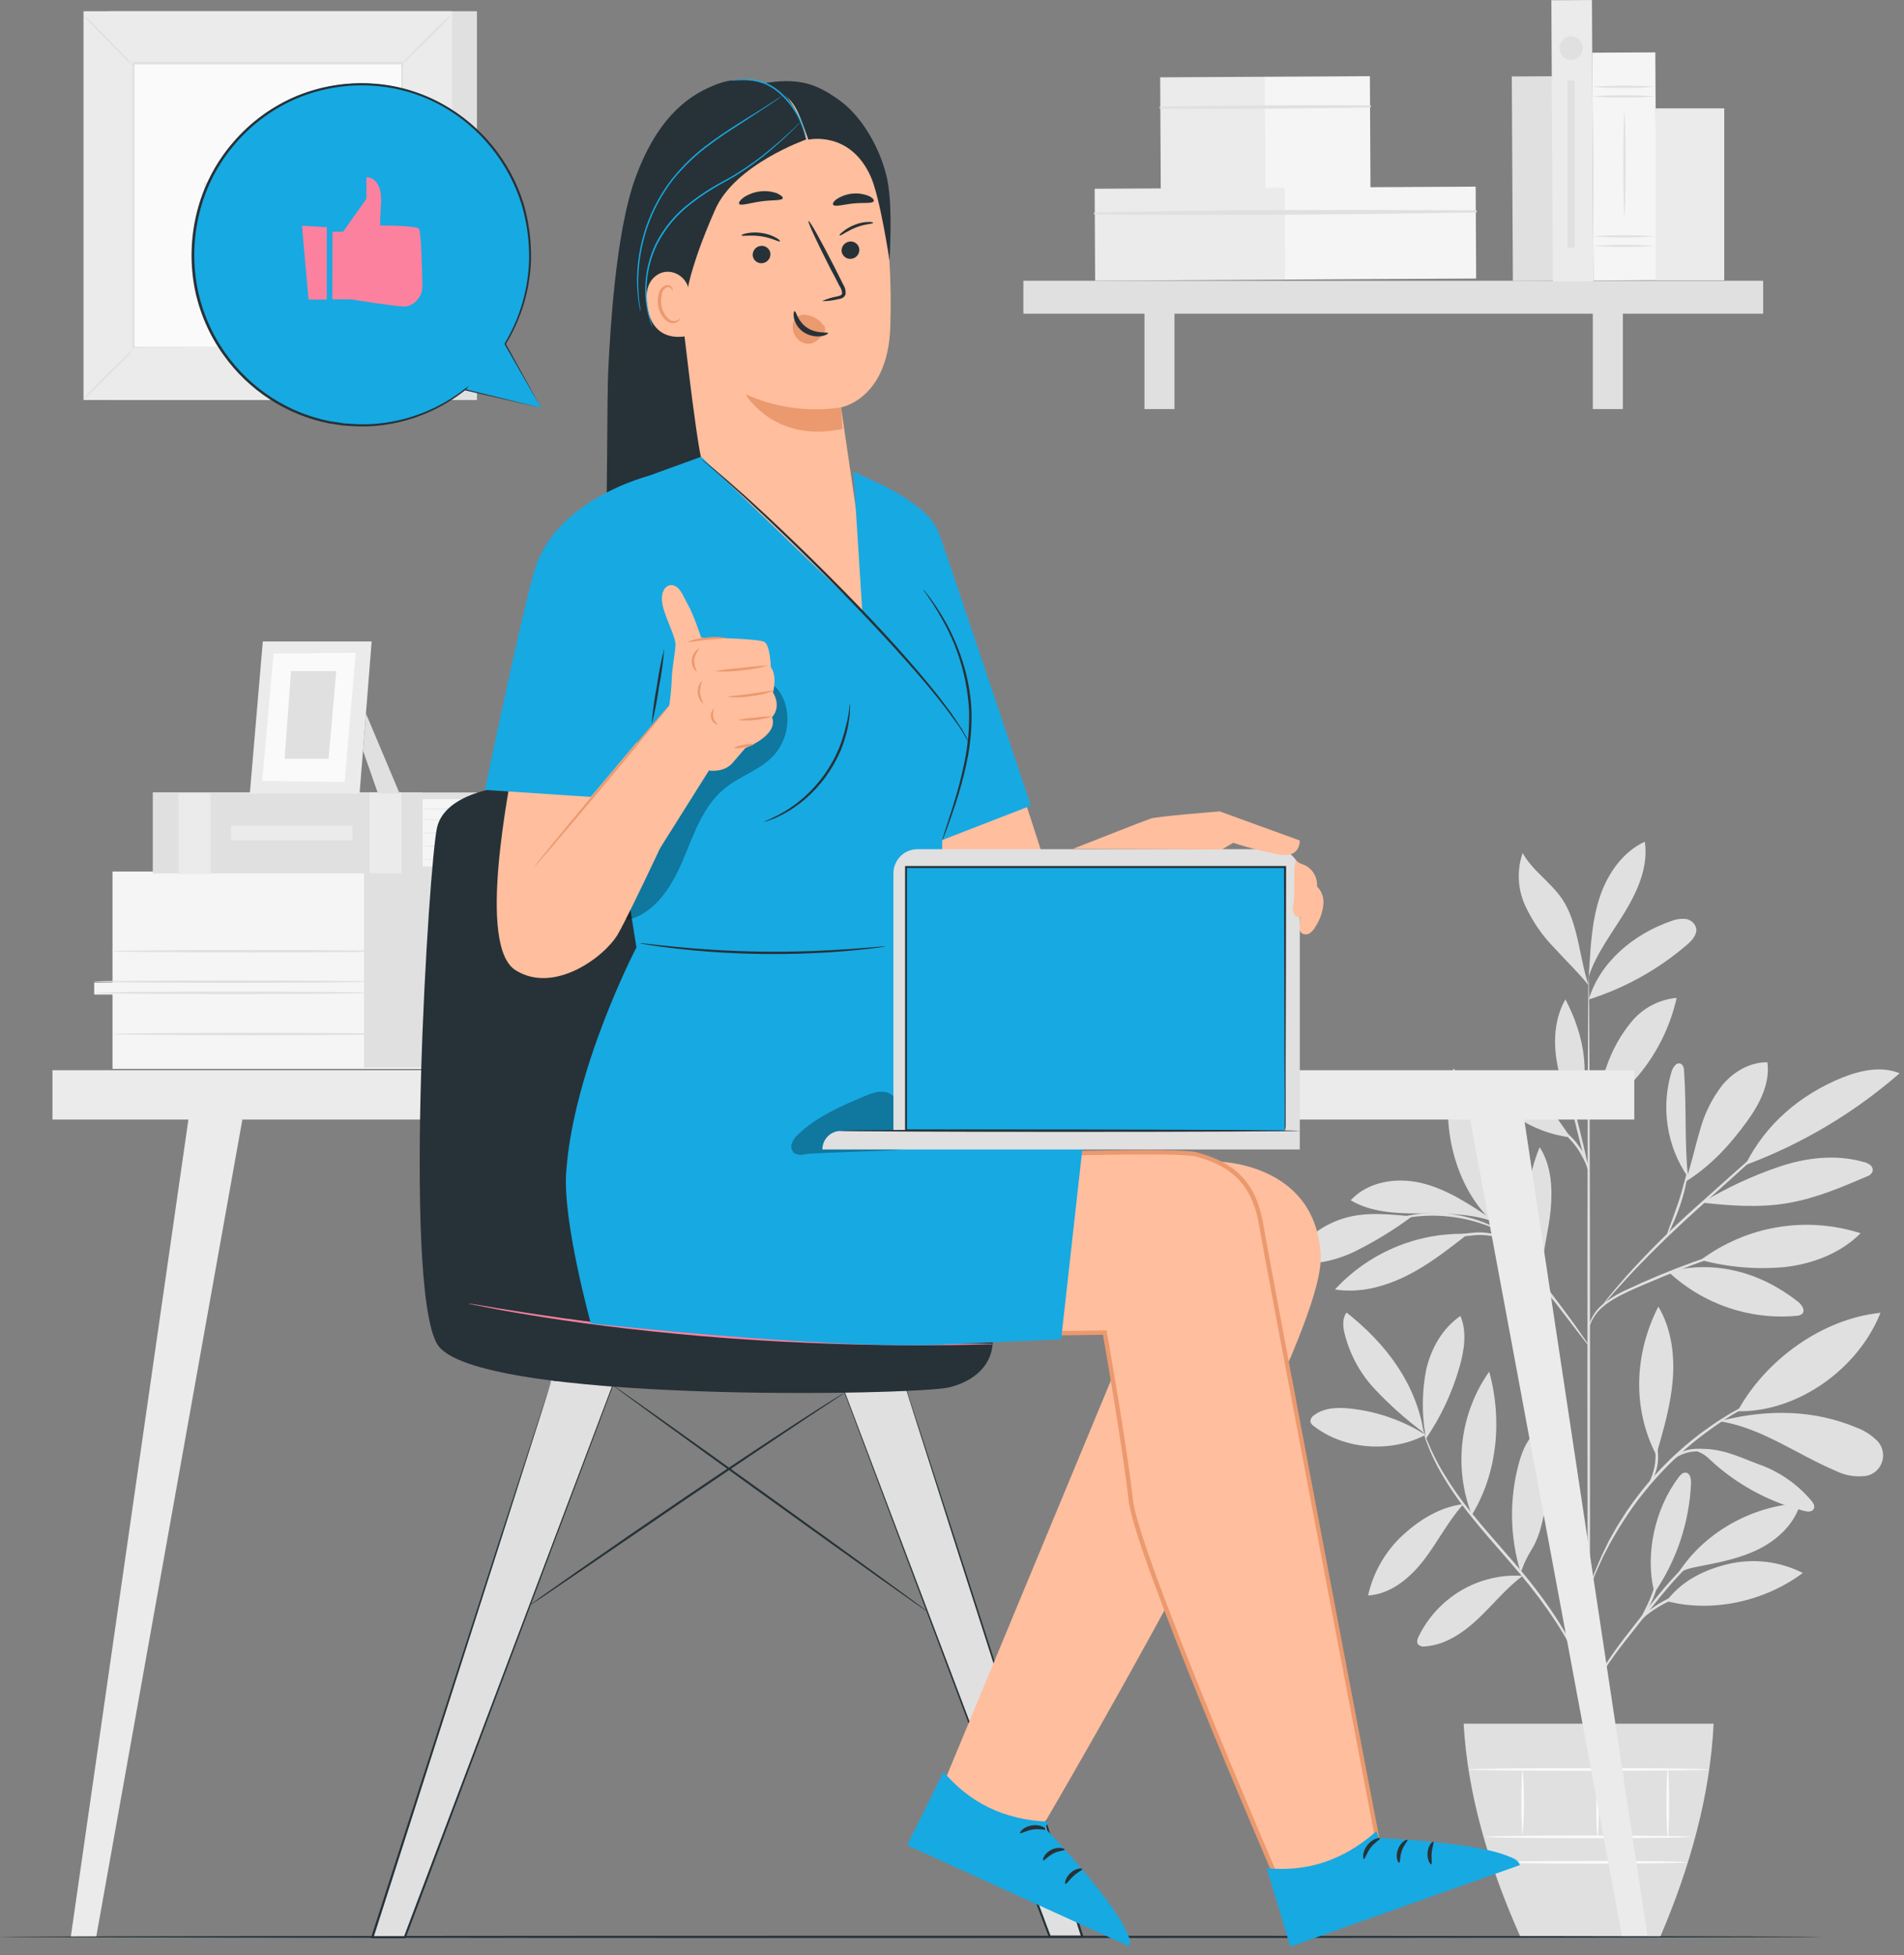 <svg width="188" height="193" viewBox="0 0 188 193" fill="none" xmlns="http://www.w3.org/2000/svg">
<rect x="0" y="0" width="188" height="193" fill="#808080" stroke="none"/>
<path d="M47.093 1.109H10.707V39.483H47.093V1.109Z" fill="#E0E0E0"/>
<path d="M44.632 1.109H8.246V39.483H44.632V1.109Z" fill="#EBEBEB"/>
<path d="M39.744 6.273H13.141V34.328H39.744V6.273Z" fill="#FAFAFA"/>
<path d="M13.14 34.508C12.944 34.791 12.722 35.053 12.476 35.292C12.047 35.726 11.447 36.355 10.762 37.027C10.076 37.699 9.476 38.293 9.048 38.713C8.816 38.956 8.562 39.177 8.289 39.372C8.477 39.089 8.694 38.825 8.936 38.587C9.365 38.154 9.965 37.521 10.65 36.853C11.336 36.186 11.936 35.587 12.386 35.163C12.613 34.917 12.866 34.697 13.14 34.508Z" fill="#E0E0E0"/>
<path d="M39.742 34.43C40.014 34.629 40.267 34.854 40.496 35.102C40.925 35.535 41.546 36.142 42.211 36.836C42.875 37.529 43.458 38.136 43.877 38.57C44.119 38.803 44.337 39.06 44.529 39.337C44.255 39.143 44.002 38.919 43.775 38.67C43.346 38.236 42.725 37.629 42.06 36.936C41.396 36.242 40.813 35.635 40.394 35.201C40.15 34.968 39.932 34.709 39.742 34.43Z" fill="#E0E0E0"/>
<path d="M39.668 6.343C39.863 6.066 40.086 5.811 40.332 5.58C40.761 5.146 41.356 4.517 42.025 3.845C42.693 3.173 43.31 2.58 43.76 2.159C43.993 1.915 44.248 1.694 44.523 1.5C44.327 1.774 44.105 2.029 43.859 2.259C43.43 2.692 42.835 3.325 42.145 3.993C41.455 4.661 40.859 5.259 40.405 5.684C40.182 5.928 39.935 6.149 39.668 6.343Z" fill="#E0E0E0"/>
<path d="M13.064 6.416C12.792 6.216 12.539 5.991 12.31 5.744C11.881 5.31 11.256 4.703 10.596 4.009C9.936 3.316 9.344 2.709 8.924 2.275C8.683 2.043 8.466 1.786 8.277 1.508C8.548 1.705 8.8 1.929 9.027 2.175C9.456 2.609 10.081 3.216 10.741 3.91C11.401 4.603 11.993 5.21 12.413 5.644C12.656 5.877 12.874 6.136 13.064 6.416Z" fill="#E0E0E0"/>
<path d="M39.669 34.326C39.669 34.326 39.669 34.279 39.669 34.192C39.669 34.105 39.669 33.966 39.669 33.802C39.669 33.45 39.669 32.935 39.669 32.289C39.669 30.962 39.669 29.028 39.669 26.57C39.669 21.658 39.643 14.656 39.621 6.271L39.712 6.358H13.181L13.28 6.258C13.28 16.555 13.28 26.202 13.28 34.313L13.194 34.227L32.409 34.27L37.8 34.296H39.227H37.822H32.444L13.16 34.339H13.074V34.253C13.074 26.128 13.074 16.477 13.074 6.198V6.094H13.177H39.707H39.793V6.185C39.793 14.591 39.759 21.615 39.75 26.561C39.75 29.011 39.75 30.936 39.724 32.258C39.724 32.909 39.724 33.411 39.724 33.754C39.724 33.919 39.724 34.044 39.724 34.136C39.724 34.227 39.669 34.326 39.669 34.326Z" fill="#E0E0E0"/>
<path d="M20.155 17.992C20.155 17.992 19.585 24.929 27.011 24.929C27.02 21.231 23.998 18.304 20.155 17.992Z" fill="#EBEBEB"/>
<path d="M33.763 17.995C33.763 17.995 26.906 17.418 26.906 24.931C30.562 24.944 33.454 21.884 33.763 17.995Z" fill="#EBEBEB"/>
<path d="M26.693 14.188C26.693 14.188 21.084 19.282 27.002 24.931C29.753 21.983 29.504 17.357 26.693 14.188Z" fill="#E0E0E0"/>
<path d="M140.772 141.626C138.508 140.194 135.95 139.304 133.295 139.025C132.073 138.899 130.723 138.934 129.755 139.684C129.643 139.751 129.55 139.846 129.486 139.961C129.422 140.076 129.389 140.206 129.391 140.338C129.452 140.52 129.575 140.674 129.738 140.772C132.78 143.117 137.383 143.416 140.772 141.617" fill="#E0E0E0"/>
<path d="M140.58 141.412C138.849 140.127 137.232 138.689 135.751 137.116C134.263 135.531 133.218 133.576 132.721 131.449C132.593 130.803 132.554 130.066 132.961 129.555C136.818 132.59 139.818 136.53 140.58 141.412Z" fill="#E0E0E0"/>
<path d="M140.736 141.601C140.379 139.474 140.408 137.3 140.822 135.184C141.306 133.09 142.433 131.087 144.203 129.891C144.867 131.464 144.58 133.277 144.113 134.92C143.387 137.467 142.255 139.877 140.762 142.056" fill="#E0E0E0"/>
<path d="M144.51 148.453C142.221 148.735 140.224 149.958 138.51 151.523C136.793 153.108 135.597 155.186 135.082 157.48C137.332 157.341 139.239 155.745 140.619 153.942C141.998 152.138 142.963 150.17 144.475 148.488" fill="#E0E0E0"/>
<path d="M145.328 149.534C144.426 147.217 144.111 144.709 144.411 142.238C144.71 139.767 145.614 137.411 147.042 135.383C148.349 140.078 147.869 145.385 145.328 149.534Z" fill="#E0E0E0"/>
<path d="M150.314 155.537C148.22 155.404 146.134 155.899 144.316 156.958C142.498 158.018 141.028 159.595 140.09 161.494C139.961 161.749 139.85 162.074 140.021 162.304C140.109 162.391 140.217 162.454 140.335 162.489C140.453 162.524 140.578 162.529 140.698 162.504C142.712 162.374 144.499 161.147 145.973 159.751C147.448 158.355 148.733 156.738 150.362 155.532" fill="#E0E0E0"/>
<path d="M150.153 155.217C149.08 151.719 149.014 147.985 149.964 144.452C150.337 143.064 150.967 141.608 152.235 140.957C152.286 140.923 152.343 140.9 152.402 140.889C152.462 140.879 152.524 140.881 152.582 140.897C152.684 140.951 152.763 141.042 152.801 141.152C153.226 142.122 153.409 143.181 153.337 144.239C153.261 145.293 153.1 146.338 152.857 147.365C152.458 149.277 152.248 151.332 151.211 152.979C150.965 153.375 150.745 153.786 150.551 154.211C150.354 154.644 150.354 154.779 150.174 155.113" fill="#E0E0E0"/>
<path d="M163.358 157.204C162.381 153.436 163.418 148.875 165.762 145.788C165.938 145.563 166.165 145.32 166.448 145.355C166.877 145.394 166.992 145.979 166.971 146.417C166.795 150.288 165.543 154.03 163.358 157.212" fill="#E0E0E0"/>
<path d="M164.543 158.027C169.064 159.219 174.249 158.062 178.007 155.257C175.755 154.114 173.181 153.796 170.722 154.355C168.288 154.918 166.064 156.02 164.547 158.027" fill="#E0E0E0"/>
<path d="M165.547 155.52C168.079 151.345 172.93 148.622 177.768 148.375C177.211 150.365 175.592 151.908 173.77 152.845C171.949 153.781 169.914 154.185 167.904 154.579C167.124 154.731 166.053 154.9 165.547 155.52Z" fill="#E0E0E0"/>
<path d="M163.607 143.363C164.293 140.988 164.983 138.594 165.171 136.123C165.36 133.652 165.008 131.081 163.744 128.961C161.379 133.591 161.143 138.998 163.534 143.61" fill="#E0E0E0"/>
<path d="M171.566 139.294C174.33 134.208 179.97 130.15 185.678 129.578C183.475 135.128 177.472 139.411 171.566 139.294Z" fill="#E0E0E0"/>
<path d="M169.828 140.289C173.951 140.922 177.464 143.589 181.317 145.201C182.124 145.597 183.02 145.771 183.914 145.704C184.331 145.702 184.737 145.57 185.078 145.326C185.418 145.082 185.676 144.738 185.816 144.341C185.957 143.944 185.973 143.512 185.862 143.106C185.752 142.699 185.521 142.336 185.199 142.067C184.653 141.558 184.012 141.164 183.314 140.909C179.114 139.14 174.615 139.097 170.192 140.168" fill="#E0E0E0"/>
<path d="M167.441 143.212C168.376 143.481 168.693 143.971 169.434 144.608C171.955 146.776 174.936 148.325 178.146 149.134C178.48 149.217 178.913 149.252 179.08 148.948C179.247 148.645 179.042 148.358 178.853 148.124C177.454 146.463 175.637 145.214 173.595 144.509C171.581 143.754 169.841 142.839 167.441 143.034" fill="#E0E0E0"/>
<path d="M164.742 125.539C166.434 127.114 168.434 128.313 170.612 129.06C172.79 129.807 175.098 130.084 177.388 129.874C177.598 129.878 177.803 129.804 177.962 129.666C178.279 129.315 177.898 128.773 177.534 128.482C173.814 125.552 169.315 124.333 164.746 125.521" fill="#E0E0E0"/>
<path d="M167.938 124.362C170.176 122.695 172.772 121.587 175.514 121.129C178.256 120.671 181.067 120.875 183.716 121.726C181.728 123.707 178.972 124.761 176.195 125.064C173.423 125.321 170.628 125.083 167.938 124.362Z" fill="#E0E0E0"/>
<path d="M166.672 116.241C166.308 112.486 166.543 109.525 166.286 105.753C166.286 105.45 166.205 105.09 165.926 104.982C165.536 104.83 165.215 105.311 165.069 105.71C164.529 107.459 164.39 109.309 164.664 111.12C164.938 112.93 165.618 114.654 166.65 116.159" fill="#E0E0E0"/>
<path d="M166.406 116.649C168.922 115.076 170.807 113.025 172.551 110.61C173.764 108.928 174.788 106.916 174.514 104.852C172.8 104.818 171.189 105.767 170.079 107.081C169.021 108.441 168.252 110.007 167.82 111.681C167.328 113.333 166.985 115.028 166.406 116.649Z" fill="#E0E0E0"/>
<path d="M172.444 114.956C177.976 112.883 183.097 109.828 187.567 105.934C185.763 105.197 183.71 105.639 181.889 106.367C177.762 108.054 174.39 110.898 172.367 114.904" fill="#E0E0E0"/>
<path d="M168.105 118.709C170.899 119.017 173.736 119.221 176.505 118.752C179.273 118.284 181.801 117.2 184.342 116.116C184.569 116.046 184.761 115.891 184.878 115.683C184.917 115.564 184.92 115.435 184.886 115.314C184.851 115.194 184.781 115.086 184.685 115.007C184.49 114.849 184.261 114.741 184.017 114.69C181.253 113.905 178.266 114.257 175.545 115.202C172.952 116.092 170.459 117.254 168.105 118.67" fill="#E0E0E0"/>
<path d="M152.159 125.665C150.257 121.763 150.381 117.237 152.022 113.227C153.183 115.013 153.308 117.285 153.111 119.413C152.913 121.542 152.254 123.723 152.219 125.86" fill="#E0E0E0"/>
<path d="M144.549 121.783C142.164 121.751 139.8 122.224 137.606 123.17C135.412 124.115 133.438 125.514 131.809 127.276C134.183 127.653 136.625 127.033 138.785 125.975C140.945 124.917 142.865 123.413 144.784 121.926" fill="#E0E0E0"/>
<path d="M139.435 120.054C137.108 119.863 134.867 119.573 132.63 120.267C130.393 120.96 128.345 122.534 127.449 124.715C129.644 124.893 131.846 124.472 133.826 123.497C135.793 122.52 137.67 121.368 139.435 120.054Z" fill="#E0E0E0"/>
<path d="M147.007 120.136C144.916 118.749 142.765 117.34 140.331 116.763C137.897 116.186 135.068 116.611 133.367 118.471C135.343 119.642 137.734 119.772 140.022 119.772C142.311 119.772 145.113 119.741 147.269 120.513" fill="#E0E0E0"/>
<path d="M147.024 120.242C143.446 116.687 142.092 110.301 143.532 105.445C146.355 109.819 147.59 115.05 147.024 120.242Z" fill="#E0E0E0"/>
<path d="M156.863 110.172C157.54 108.585 158.012 106.92 158.62 105.303C159.171 103.664 160.018 102.142 161.119 100.816C162.239 99.483 163.832 98.649 165.554 98.492C165.002 100.941 163.953 103.246 162.472 105.261C160.991 107.277 159.112 108.958 156.953 110.198" fill="#E0E0E0"/>
<path d="M155.08 112.269C153.962 110.717 152.672 108.606 151.159 107.444C149.647 106.282 147.671 105.58 145.824 106.026C146.782 107.723 148.117 109.171 149.723 110.254C151.33 111.338 153.164 112.028 155.08 112.269Z" fill="#E0E0E0"/>
<path d="M155.441 110.303C154.708 108.421 153.971 106.518 153.676 104.52C153.38 102.521 153.56 100.383 154.571 98.641C156.534 102.395 157.168 106.444 155.54 110.346" fill="#E0E0E0"/>
<path d="M156.879 98.642C157.993 94.918 161.361 92.173 165 90.916C165.452 90.731 165.941 90.656 166.426 90.699C166.668 90.728 166.896 90.827 167.083 90.985C167.269 91.143 167.406 91.352 167.476 91.588C167.609 92.221 167.091 92.789 166.619 93.21C163.774 95.666 160.466 97.514 156.896 98.642" fill="#E0E0E0"/>
<path d="M156.923 95.59C157.065 93.193 157.21 90.756 157.982 88.48C158.753 86.204 160.244 84.071 162.408 83.078C162.777 85.502 161.718 87.912 160.441 90.015C159.164 92.118 157.63 94.069 156.863 96.397" fill="#E0E0E0"/>
<path d="M156.856 97.249C155.939 94.535 155.84 91.089 154.238 88.722C153.115 87.07 151.315 85.942 150.347 84.195C149.763 85.873 149.844 87.715 150.574 89.333C151.304 90.935 152.309 92.392 153.544 93.638C154.735 94.939 155.751 95.888 156.856 97.249Z" fill="#E0E0E0"/>
<path d="M156.88 177.162C156.811 177.162 156.747 159.057 156.742 136.734C156.738 114.41 156.79 96.297 156.862 96.297C156.935 96.297 156.995 114.397 157 136.734C157.004 159.07 156.952 177.162 156.88 177.162Z" fill="#E0E0E0"/>
<path d="M172.517 122.938C172.302 123.044 172.076 123.13 171.845 123.193L169.993 123.826C168.433 124.364 166.287 125.127 163.96 126.107C161.633 127.087 159.482 127.919 158.243 129.003C157.75 129.421 157.358 129.948 157.095 130.542C156.919 130.975 156.889 131.227 156.863 131.223C156.853 131.159 156.853 131.095 156.863 131.032C156.891 130.852 156.936 130.675 156.996 130.503C157.23 129.872 157.614 129.309 158.115 128.864C158.862 128.225 159.698 127.701 160.596 127.308C161.586 126.839 162.687 126.35 163.853 125.864C166.188 124.897 168.352 124.13 169.929 123.649C170.718 123.401 171.36 123.215 171.81 123.094C172.041 123.019 172.277 122.967 172.517 122.938Z" fill="#E0E0E0"/>
<path d="M177.64 110.203C177.64 110.203 177.584 110.281 177.451 110.407L176.877 110.953L174.734 112.921L167.599 119.351C164.814 121.857 162.41 124.254 160.743 126.058C159.907 126.96 159.247 127.705 158.797 128.226C158.592 128.468 158.42 128.659 158.279 128.824C158.137 128.989 158.095 129.032 158.086 129.023C158.13 128.942 158.182 128.865 158.24 128.794C158.347 128.646 158.506 128.429 158.72 128.161C159.149 127.619 159.787 126.86 160.606 125.932C162.759 123.552 165.036 121.29 167.428 119.156C170.222 116.65 172.767 114.387 174.614 112.783L176.813 110.875L177.417 110.368C177.485 110.305 177.559 110.249 177.64 110.203Z" fill="#E0E0E0"/>
<path d="M164.596 121.894C164.523 121.859 165.102 120.502 165.685 118.781C166.267 117.06 166.542 115.612 166.619 115.625C166.696 115.638 166.52 117.125 165.929 118.868C165.682 119.606 165.396 120.329 165.072 121.036C164.955 121.343 164.794 121.633 164.596 121.894Z" fill="#E0E0E0"/>
<path d="M156.893 132.843C156.733 132.691 156.589 132.523 156.465 132.34L155.363 130.914C154.442 129.704 153.165 128.039 151.734 126.214C150.302 124.389 148.987 122.746 148.035 121.571L146.917 120.17C146.77 120.005 146.641 119.825 146.531 119.633C146.701 119.774 146.856 119.932 146.994 120.105C147.281 120.418 147.688 120.881 148.181 121.458C149.171 122.616 150.512 124.233 151.944 126.062C153.375 127.892 154.635 129.574 155.522 130.81C155.95 131.43 156.315 131.933 156.555 132.288C156.683 132.463 156.796 132.648 156.893 132.843Z" fill="#E0E0E0"/>
<path d="M153.466 128.402C153.423 128.45 152.511 127.348 152.031 125.684C151.761 124.796 151.65 123.866 151.705 122.939H151.816C151.769 123.147 151.731 123.26 151.709 123.256C151.688 123.251 151.688 123.134 151.709 122.922H151.825C151.879 123.825 152.032 124.72 152.284 125.588C152.742 127.21 153.535 128.359 153.466 128.402Z" fill="#E0E0E0"/>
<path d="M149.06 122.77C148.752 122.531 148.415 122.333 148.057 122.18C147.155 121.907 146.206 121.83 145.272 121.955C144.326 122.028 143.389 122.182 142.469 122.414C142.092 122.536 141.707 122.629 141.316 122.692C141.661 122.485 142.033 122.332 142.422 122.236C143.343 121.947 144.293 121.765 145.255 121.694C146.223 121.564 147.207 121.671 148.126 122.007C148.516 122.142 148.847 122.412 149.06 122.77Z" fill="#E0E0E0"/>
<path d="M147.99 121.4C147.99 121.439 147.407 121.161 146.456 120.832C143.967 119.969 141.301 119.765 138.712 120.238C137.722 120.416 137.122 120.602 137.109 120.559C137.235 120.479 137.372 120.42 137.516 120.385C137.896 120.251 138.284 120.141 138.678 120.056C141.292 119.475 144.018 119.684 146.516 120.659C146.891 120.804 147.257 120.972 147.613 121.161C147.865 121.3 147.998 121.383 147.99 121.4Z" fill="#E0E0E0"/>
<path d="M156.862 115.626C156.794 115.626 156.292 113.892 155.744 111.689C155.195 109.487 154.801 107.705 154.887 107.688C154.972 107.67 155.457 109.422 156.005 111.624C156.554 113.827 156.931 115.609 156.862 115.626Z" fill="#E0E0E0"/>
<path d="M156.932 115.625C156.855 115.651 156.529 114.472 155.689 113.267C155.162 112.555 154.547 111.913 153.859 111.359C154.12 111.425 154.362 111.551 154.566 111.728C155.085 112.112 155.536 112.583 155.899 113.12C156.454 113.849 156.81 114.713 156.932 115.625Z" fill="#E0E0E0"/>
<path d="M156.879 167.524C156.853 167.524 156.798 167.091 156.596 166.319C156.301 165.237 155.901 164.187 155.401 163.185C154.167 160.631 151.917 157.388 149.058 154.145C147.64 152.506 146.269 150.963 145.103 149.485C144.056 148.182 143.109 146.801 142.271 145.353C141.71 144.376 141.232 143.352 140.844 142.292C140.711 141.911 140.616 141.62 140.561 141.425C140.524 141.313 140.501 141.196 140.492 141.078C140.518 141.078 140.646 141.512 140.942 142.231C141.366 143.27 141.864 144.276 142.433 145.24C143.288 146.665 144.243 148.026 145.292 149.311C146.462 150.772 147.837 152.311 149.256 153.95C152.122 157.206 154.368 160.484 155.572 163.085C156.061 164.104 156.439 165.174 156.699 166.276C156.77 166.574 156.823 166.877 156.858 167.182C156.878 167.295 156.885 167.41 156.879 167.524Z" fill="#E0E0E0"/>
<path d="M171.012 151.367C170.773 151.527 170.526 151.671 170.27 151.801C169.6 152.187 168.959 152.621 168.351 153.101C167.45 153.809 166.606 154.588 165.827 155.43C164.94 156.375 164.027 157.476 163.097 158.651C161.237 161.014 159.497 163.103 158.456 164.772C157.925 165.601 157.539 166.299 157.286 166.788C157.169 167.05 157.033 167.302 156.879 167.543C156.891 167.469 156.914 167.397 156.947 167.33C157.003 167.196 157.08 166.992 157.196 166.745C157.523 166.033 157.891 165.341 158.297 164.673C159.313 162.965 161.04 160.845 162.895 158.486C163.83 157.307 164.751 156.206 165.655 155.26C166.448 154.421 167.308 153.65 168.226 152.954C168.851 152.487 169.515 152.076 170.21 151.727C170.455 151.601 170.639 151.523 170.789 151.467C170.856 151.418 170.931 151.385 171.012 151.367Z" fill="#E0E0E0"/>
<path d="M171.289 156.605C170.774 156.722 170.251 156.799 169.725 156.835C168.469 156.967 167.227 157.213 166.014 157.572C164.816 157.967 163.692 158.564 162.689 159.336C161.922 159.939 161.562 160.433 161.527 160.403C161.581 160.268 161.66 160.144 161.759 160.039C162.002 159.724 162.275 159.433 162.573 159.172C163.564 158.337 164.705 157.702 165.933 157.303C167.162 156.934 168.428 156.708 169.708 156.627C170.233 156.57 170.763 156.563 171.289 156.605Z" fill="#E0E0E0"/>
<path d="M161.979 159.832C161.898 159.784 162.605 158.692 163.149 157.231C163.693 155.769 163.783 154.456 163.877 154.469C163.918 154.757 163.909 155.051 163.852 155.336C163.773 156.019 163.62 156.691 163.393 157.339C163.156 157.981 162.852 158.596 162.485 159.173C162.353 159.419 162.182 159.642 161.979 159.832Z" fill="#E0E0E0"/>
<path d="M175.588 137.305C175.508 137.357 175.423 137.402 175.335 137.439L174.598 137.777C174.277 137.916 173.887 138.094 173.445 138.328C173.004 138.562 172.49 138.796 171.95 139.126L171.093 139.615C170.797 139.789 170.501 139.993 170.193 140.188C169.563 140.578 168.933 141.055 168.26 141.536C165.378 143.714 162.863 146.349 160.812 149.34C160.358 150.038 159.908 150.693 159.548 151.343C159.364 151.664 159.171 151.967 159.013 152.271L158.554 153.138C158.25 153.693 158.036 154.222 157.821 154.677C157.607 155.132 157.44 155.544 157.316 155.865L157.007 156.619C156.976 156.71 156.934 156.798 156.883 156.879C156.896 156.784 156.92 156.691 156.956 156.602C157.029 156.398 157.114 156.142 157.221 155.826C157.357 155.416 157.513 155.014 157.688 154.621C157.89 154.157 158.096 153.619 158.391 153.055L158.82 152.162C158.974 151.854 159.163 151.547 159.347 151.217C159.698 150.558 160.144 149.917 160.598 149.193C162.64 146.164 165.176 143.509 168.097 141.341C168.783 140.855 169.422 140.383 170.06 140.001C170.377 139.806 170.673 139.607 170.973 139.438L171.83 138.956C172.374 138.64 172.901 138.41 173.351 138.193C173.733 138.001 174.125 137.829 174.525 137.678L175.284 137.387C175.381 137.345 175.483 137.317 175.588 137.305Z" fill="#E0E0E0"/>
<path d="M164.406 144.886C164.511 144.521 164.725 144.199 165.019 143.963C165.707 143.355 166.587 143.013 167.5 143C168.394 142.994 169.28 143.169 170.106 143.516C170.455 143.628 170.787 143.79 171.091 143.997C170.739 143.927 170.395 143.822 170.063 143.685C169.245 143.402 168.386 143.256 167.522 143.252C166.665 143.27 165.836 143.565 165.156 144.093C164.888 144.339 164.638 144.604 164.406 144.886Z" fill="#E0E0E0"/>
<path d="M162.732 146.634C162.66 146.595 163.289 145.659 163.435 144.319C163.581 142.979 163.2 141.921 163.277 141.9C163.354 141.878 163.448 142.134 163.568 142.576C163.873 143.742 163.731 144.981 163.17 146.044C162.951 146.443 162.775 146.651 162.732 146.634Z" fill="#E0E0E0"/>
<path d="M144.52 170.133C144.905 177.07 146.966 184.089 150.138 191.203H163.919C166.944 184.136 168.86 177.113 169.203 170.133H144.52Z" fill="#E0E0E0"/>
<path d="M166.969 181.302C166.969 181.376 162.431 181.436 156.83 181.436C151.229 181.436 146.695 181.376 146.695 181.302C146.695 181.228 151.233 181.172 156.83 181.172C162.427 181.172 166.969 181.233 166.969 181.302Z" fill="#FAFAFA"/>
<path d="M166.661 183.81C166.661 183.883 162.406 183.944 157.161 183.944C151.916 183.944 147.656 183.883 147.656 183.81C147.656 183.736 151.912 183.68 157.161 183.68C162.41 183.68 166.661 183.74 166.661 183.81Z" fill="#FAFAFA"/>
<path d="M150.347 174.648C150.519 176.787 150.519 178.935 150.347 181.074C150.274 181.074 150.219 179.634 150.219 177.861C150.219 176.088 150.287 174.648 150.347 174.648Z" fill="#FAFAFA"/>
<path d="M157.742 174.648C157.815 174.648 157.87 176.136 157.87 177.974C157.87 179.812 157.815 181.299 157.742 181.299C157.669 181.299 157.613 179.812 157.613 177.974C157.613 176.136 157.669 174.648 157.742 174.648Z" fill="#FAFAFA"/>
<path d="M164.675 174.594C164.748 174.594 164.804 176.111 164.804 177.984C164.804 179.857 164.748 181.379 164.675 181.379C164.603 181.379 164.547 179.861 164.547 177.984C164.547 176.107 164.603 174.594 164.675 174.594Z" fill="#FAFAFA"/>
<path d="M168.775 174.653C168.775 174.727 163.452 174.784 156.887 174.784C150.322 174.784 145 174.727 145 174.653C145 174.58 150.318 174.523 156.887 174.523C163.457 174.523 168.775 174.58 168.775 174.653Z" fill="#FAFAFA"/>
<path d="M161.369 105.633H5.18V110.502H161.369V105.633Z" fill="#EBEBEB"/>
<path d="M18.691 109.898L6.988 191.175H9.499L23.932 110.497L18.691 109.898Z" fill="#EBEBEB"/>
<path d="M150.335 109.383L162.681 191.176H160.174L145.09 110.128L150.335 109.383Z" fill="#EBEBEB"/>
<path d="M11.109 86.023V96.984H9.301V98.163H11.109V105.498H44.929V98.822H42.426V97.365H44.929V95.197H46.043V94.209H44.714V86.023H11.109Z" fill="#F5F5F5"/>
<path d="M35.941 86.038V105.37H44.919V98.698H42.416V97.367L44.919 97.41V95.229H46.055L46.033 94.102L44.713 94.072V86.008L35.941 86.038Z" fill="#E0E0E0"/>
<path d="M36.581 97.996C36.581 98.066 30.466 98.118 22.92 98.118C15.373 98.118 9.254 98.066 9.254 97.996C9.254 97.927 15.373 97.875 22.92 97.875C30.466 97.875 36.581 97.931 36.581 97.996Z" fill="#E0E0E0"/>
<path d="M36.581 96.887C36.581 96.956 30.466 97.008 22.92 97.008C15.373 97.008 9.254 96.956 9.254 96.887C9.254 96.818 15.373 96.766 22.92 96.766C30.466 96.766 36.581 96.822 36.581 96.887Z" fill="#E0E0E0"/>
<path d="M38.335 93.887C38.335 93.956 32.216 94.008 24.674 94.008C17.131 94.008 11.008 93.956 11.008 93.887C11.008 93.818 17.123 93.766 24.674 93.766C32.224 93.766 38.335 93.822 38.335 93.887Z" fill="#E0E0E0"/>
<path d="M38.503 102.059C38.503 102.128 32.388 102.185 24.841 102.185C17.295 102.185 11.176 102.128 11.176 102.059C11.176 101.99 17.291 101.938 24.841 101.938C32.392 101.938 38.503 101.985 38.503 102.059Z" fill="#E0E0E0"/>
<path d="M47.424 78.672H41.527V85.765H47.424V78.672Z" fill="#F5F5F5"/>
<path d="M41.732 78.203H15.086V86.202H41.732V78.203Z" fill="#E0E0E0"/>
<path d="M47.606 78.882H41.02V78.219H47.606C47.695 78.219 47.78 78.254 47.842 78.318C47.905 78.381 47.94 78.467 47.94 78.557C47.937 78.644 47.9 78.727 47.838 78.788C47.776 78.848 47.693 78.882 47.606 78.882Z" fill="#E0E0E0"/>
<path d="M47.606 86.208H41.02V85.531H47.606C47.695 85.531 47.78 85.567 47.842 85.63C47.905 85.694 47.94 85.78 47.94 85.869C47.94 85.959 47.905 86.045 47.842 86.109C47.78 86.172 47.695 86.208 47.606 86.208Z" fill="#E0E0E0"/>
<path d="M39.642 78.203H36.492V86.202H39.642V78.203Z" fill="#EBEBEB"/>
<path d="M20.771 78.297H17.621V86.296H20.771V78.297Z" fill="#EBEBEB"/>
<path d="M47.426 79.844C47.426 79.844 46.141 79.879 44.577 79.879C43.013 79.879 41.723 79.879 41.723 79.844C41.723 79.809 43.008 79.805 44.577 79.805C46.145 79.805 47.426 79.822 47.426 79.844Z" fill="#E0E0E0"/>
<path d="M47.426 80.902C47.426 80.902 46.141 80.937 44.577 80.937C43.013 80.937 41.723 80.937 41.723 80.902C41.723 80.867 43.008 80.867 44.577 80.867C46.145 80.867 47.426 80.88 47.426 80.902Z" fill="#E0E0E0"/>
<path d="M47.426 82.215C47.426 82.215 46.141 82.249 44.577 82.249C43.013 82.249 41.723 82.249 41.723 82.215C41.723 82.18 43.008 82.18 44.577 82.18C46.145 82.18 47.426 82.193 47.426 82.215Z" fill="#E0E0E0"/>
<path d="M47.426 83.527C47.426 83.527 46.141 83.562 44.577 83.562C43.013 83.562 41.723 83.562 41.723 83.527C41.723 83.492 43.008 83.492 44.577 83.492C46.145 83.492 47.426 83.505 47.426 83.527Z" fill="#E0E0E0"/>
<path d="M47.426 84.832C47.426 84.832 46.141 84.867 44.577 84.867C43.013 84.867 41.723 84.867 41.723 84.832C41.723 84.797 43.008 84.797 44.577 84.797C46.145 84.797 47.426 84.81 47.426 84.832Z" fill="#E0E0E0"/>
<path d="M34.794 81.492H22.809V82.932H34.794V81.492Z" fill="#EBEBEB"/>
<path d="M36.139 70.438L39.456 78.319H37.322L35.848 74.11L36.139 70.438Z" fill="#E0E0E0"/>
<path d="M25.949 63.312L24.668 78.322H35.505L36.697 63.312H25.949Z" fill="#EBEBEB"/>
<path d="M27.013 64.503L25.891 77.076L34.028 77.185L35.125 64.43L27.013 64.503Z" fill="#FAFAFA"/>
<path d="M28.74 66.242L28.102 74.891H32.443L33.205 66.242H28.74Z" fill="#E0E0E0"/>
<path d="M153.28 7.525L149.273 7.547L149.381 27.72L153.388 27.698L153.28 7.525Z" fill="#E0E0E0"/>
<path d="M124.933 7.576L114.555 7.633L114.614 18.77L124.993 18.714L124.933 7.576Z" fill="#EBEBEB"/>
<path d="M135.262 7.521L124.883 7.578L124.942 18.716L135.321 18.659L135.262 7.521Z" fill="#F5F5F5"/>
<path d="M114.57 10.714C121.465 10.775 128.382 10.714 135.277 10.619C135.302 10.614 135.325 10.6 135.341 10.58C135.358 10.56 135.367 10.534 135.367 10.508C135.367 10.482 135.358 10.457 135.341 10.437C135.325 10.417 135.302 10.403 135.277 10.398C128.383 10.357 121.483 10.399 114.575 10.523C114.55 10.523 114.526 10.534 114.508 10.551C114.49 10.569 114.48 10.594 114.48 10.619C114.48 10.644 114.49 10.668 114.508 10.686C114.526 10.704 114.55 10.714 114.575 10.714H114.57Z" fill="#E0E0E0"/>
<path d="M126.941 18.53L108.086 18.633L108.134 27.707L126.989 27.604L126.941 18.53Z" fill="#EBEBEB"/>
<path d="M145.706 18.42L126.852 18.523L126.9 27.597L145.755 27.494L145.706 18.42Z" fill="#F5F5F5"/>
<path d="M108.094 21.165C120.62 21.308 133.189 21.165 145.715 20.979C145.744 20.979 145.773 20.967 145.793 20.945C145.814 20.924 145.826 20.896 145.826 20.866C145.826 20.836 145.814 20.807 145.793 20.786C145.773 20.765 145.744 20.753 145.715 20.753C133.189 20.688 120.616 20.692 108.094 20.974C108.069 20.974 108.045 20.984 108.028 21.002C108.01 21.02 108 21.044 108 21.07C108 21.095 108.01 21.119 108.028 21.137C108.045 21.155 108.069 21.165 108.094 21.165Z" fill="#E0E0E0"/>
<path d="M174.094 27.711H101.047V30.962H174.094V27.711Z" fill="#E0E0E0"/>
<path d="M115.969 29.281H113.004V40.376H115.969V29.281Z" fill="#E0E0E0"/>
<path d="M160.239 29.281H157.273V40.376H160.239V29.281Z" fill="#E0E0E0"/>
<path d="M157.186 0.002L153.18 0.023L153.328 27.77L157.335 27.748L157.186 0.002Z" fill="#EBEBEB"/>
<path d="M163.445 5.169L157.219 5.203L157.339 27.686L163.565 27.652L163.445 5.169Z" fill="#F5F5F5"/>
<path d="M163.41 9.507C162.375 9.615 161.334 9.652 160.295 9.615C159.256 9.652 158.217 9.616 157.184 9.507C159.257 9.362 161.337 9.362 163.41 9.507Z" fill="#E0E0E0"/>
<path d="M163.41 8.562C162.375 8.67 161.334 8.706 160.295 8.67C159.256 8.706 158.217 8.67 157.184 8.562C159.257 8.417 161.337 8.417 163.41 8.562Z" fill="#E0E0E0"/>
<path d="M163.41 24.272C161.337 24.417 159.257 24.417 157.184 24.272C159.257 24.128 161.337 24.128 163.41 24.272Z" fill="#E0E0E0"/>
<path d="M163.41 23.327C161.337 23.472 159.257 23.472 157.184 23.327C159.257 23.183 161.337 23.183 163.41 23.327Z" fill="#E0E0E0"/>
<path d="M160.397 21.273C160.337 21.273 160.285 19.005 160.285 16.204C160.285 13.404 160.337 11.141 160.397 11.141C160.457 11.141 160.504 13.408 160.504 16.204C160.504 19.001 160.452 21.273 160.397 21.273Z" fill="#E0E0E0"/>
<path d="M170.252 10.695H163.473V27.669H170.252V10.695Z" fill="#EBEBEB"/>
<path d="M156.282 4.748C156.283 4.979 156.216 5.205 156.09 5.397C155.964 5.589 155.784 5.739 155.573 5.828C155.363 5.917 155.131 5.941 154.907 5.897C154.683 5.852 154.477 5.741 154.316 5.578C154.154 5.415 154.044 5.208 153.999 4.981C153.954 4.755 153.977 4.52 154.064 4.307C154.151 4.094 154.299 3.911 154.488 3.783C154.678 3.654 154.901 3.586 155.129 3.586C155.434 3.586 155.727 3.708 155.943 3.926C156.159 4.144 156.281 4.439 156.282 4.748Z" fill="#E0E0E0"/>
<path d="M155.481 7.953H154.77V24.458H155.481V7.953Z" fill="#E0E0E0"/>
<path d="M179.853 191.175C179.853 191.236 139.571 191.288 89.931 191.288C40.29 191.288 0 191.236 0 191.175C0 191.115 40.256 191.062 89.931 191.062C139.606 191.062 179.853 191.11 179.853 191.175Z" fill="#263238"/>
<path d="M89.193 136.25L106.861 191.172H103.643L82.945 136.25H89.193Z" fill="#E0E0E0"/>
<path d="M89.196 136.25H88.768H87.568L82.931 136.276L82.974 136.211C86.522 145.562 94.171 165.787 103.033 189.199C103.273 189.841 103.513 190.5 103.753 191.111L103.651 191.042H106.864L106.757 191.189C101.825 175.794 97.424 162.072 94.257 152.196C92.68 147.249 91.412 143.269 90.538 140.516C90.109 139.142 89.766 138.075 89.535 137.347L89.278 136.519C89.222 136.332 89.196 136.233 89.196 136.233C89.196 136.233 89.231 136.319 89.29 136.501L89.561 137.312C89.796 138.036 90.143 139.09 90.589 140.451C91.48 143.195 92.766 147.162 94.369 152.087C97.561 161.977 101.996 175.711 106.967 191.107L107.014 191.254H103.586L103.556 191.18C103.321 190.547 103.076 189.91 102.836 189.268C94.03 165.822 86.424 145.575 82.914 136.237V136.172H82.983L87.645 136.198H88.832C89.072 136.241 89.196 136.25 89.196 136.25Z" fill="#263238"/>
<path d="M54.422 136.25L36.754 191.172H39.968L60.67 136.25H54.422Z" fill="#E0E0E0"/>
<path d="M54.422 136.253C54.422 136.253 54.555 136.253 54.821 136.253H56.008L60.67 136.227H60.739L60.713 136.292C57.208 145.63 49.602 165.877 40.795 189.323L40.071 191.235L40.045 191.309H36.617L36.664 191.161L49.267 152.142L53.047 140.506C53.475 139.144 53.84 138.091 54.075 137.367L54.345 136.556C54.405 136.374 54.44 136.287 54.44 136.287C54.44 136.287 54.414 136.387 54.358 136.573L54.101 137.401C53.87 138.13 53.531 139.196 53.098 140.571C52.22 143.324 50.956 147.304 49.379 152.25C46.208 162.127 41.811 175.848 36.879 191.244L36.772 191.096H39.985L39.883 191.166L40.602 189.254C49.464 165.842 57.114 145.6 60.64 136.27L60.688 136.335L56.047 136.309H54.851L54.422 136.253Z" fill="#263238"/>
<path d="M83.397 137.461C83.301 137.544 83.198 137.62 83.089 137.686L82.18 138.293L78.834 140.513C76.01 142.395 72.114 145.005 67.833 147.909L56.872 155.388L53.546 157.647L52.642 158.228C52.54 158.305 52.431 158.371 52.316 158.427C52.411 158.342 52.511 158.264 52.616 158.193L53.499 157.556L56.786 155.241C59.567 153.298 63.428 150.632 67.713 147.727C71.999 144.823 75.903 142.23 78.752 140.383C80.175 139.464 81.323 138.723 82.138 138.215L83.067 137.643C83.173 137.574 83.283 137.513 83.397 137.461Z" fill="#263238"/>
<path d="M49.503 77.703C49.503 77.703 43.966 78.28 43.16 81.653C42.355 85.026 39.732 126.741 43.16 132.651C46.589 138.56 90.727 137.736 93.791 136.925C96.855 136.115 98.299 134.103 97.986 131.645C97.673 129.187 67.616 126.139 67.616 126.139L69.451 82.602C69.451 82.602 58.643 77.096 49.503 77.703Z" fill="#263238"/>
<path d="M98.013 132.695H97.881H97.486L95.974 132.734C94.658 132.769 92.755 132.786 90.403 132.782C85.689 132.782 79.197 132.617 72.036 132.097C68.458 131.832 65.051 131.499 61.962 131.143C58.872 130.788 56.095 130.397 53.772 130.029C52.607 129.855 51.561 129.669 50.64 129.513C49.718 129.357 48.926 129.214 48.279 129.079L46.792 128.789L46.406 128.711L46.277 128.676C46.321 128.67 46.366 128.67 46.41 128.676L46.8 128.733L48.296 128.98C48.943 129.092 49.736 129.227 50.661 129.366C51.587 129.504 52.632 129.686 53.794 129.847C56.121 130.198 58.898 130.558 61.983 130.913C65.068 131.269 68.475 131.585 72.053 131.85C79.21 132.37 85.702 132.548 90.403 132.6C92.751 132.626 94.654 132.63 95.974 132.626H97.885L98.013 132.695Z" fill="#FC819E"/>
<path d="M91.537 159.043C91.502 159.095 84.509 154.122 75.921 147.944C67.333 141.766 60.395 136.707 60.43 136.672C60.464 136.637 67.458 141.593 76.05 147.775C84.642 153.958 91.571 158.991 91.537 159.043Z" fill="#263238"/>
<path d="M53.415 40.248L49.879 33.949C52.063 30.362 52.841 26.079 52.062 21.941C51.282 17.803 49.001 14.11 45.666 11.587C42.332 9.064 38.185 7.895 34.041 8.308C29.898 8.721 26.057 10.688 23.274 13.821C20.491 16.954 18.966 21.027 19.001 25.239C19.035 29.452 20.625 33.499 23.459 36.585C26.293 39.671 30.166 41.573 34.316 41.917C38.465 42.262 42.592 41.023 45.885 38.445L53.415 40.248Z" fill="#17A9E2"/>
<path d="M53.414 40.251L45.863 38.517H45.76L45.825 38.43L45.919 38.525C43.598 40.36 40.837 41.539 37.918 41.942C37.044 42.067 36.161 42.114 35.279 42.08C34.824 42.054 34.362 42.041 33.895 42.002L32.485 41.79C28.283 40.956 24.554 38.534 22.054 35.018C20.666 33.078 19.703 30.861 19.23 28.515C18.75 26.026 18.817 23.461 19.427 21.001C20.059 18.434 21.285 16.056 23.006 14.065C24.752 12.02 26.956 10.427 29.433 9.417C31.81 8.467 34.367 8.07 36.916 8.255C39.322 8.423 41.663 9.125 43.772 10.31C47.562 12.431 50.403 15.943 51.708 20.121C52.223 21.905 52.467 23.757 52.433 25.614C52.342 28.577 51.48 31.463 49.934 33.982V33.912L53.414 40.246C53.182 39.847 52.094 37.944 49.823 33.977V33.947V33.912C51.335 31.406 52.17 28.541 52.244 25.605C52.272 23.772 52.023 21.944 51.507 20.186C50.217 16.056 47.412 12.582 43.669 10.479C41.588 9.314 39.28 8.628 36.907 8.467C34.398 8.287 31.88 8.68 29.541 9.616C27.102 10.612 24.934 12.181 23.216 14.195C21.521 16.156 20.313 18.499 19.693 21.027C19.088 23.448 19.02 25.973 19.492 28.424C19.95 30.745 20.894 32.94 22.26 34.862C24.72 38.339 28.398 40.738 32.545 41.569L33.937 41.785C34.4 41.825 34.854 41.837 35.304 41.868C36.176 41.903 37.05 41.861 37.914 41.742C40.806 41.356 43.546 40.206 45.859 38.408L46.288 38.083L45.966 38.517L45.928 38.413L53.414 40.251Z" fill="#263238"/>
<path d="M32.829 22.864H33.883L36.18 19.621V17.493C36.18 17.493 37.809 17.393 37.62 20.176C37.432 22.96 37.62 22.253 37.62 22.253C37.62 22.253 41.078 22.253 41.365 22.574C41.575 22.791 41.67 26.268 41.704 28.149C41.728 28.604 41.6 29.054 41.342 29.426C41.083 29.799 40.708 30.073 40.277 30.204C40.156 30.238 40.03 30.256 39.904 30.256C39.047 30.256 34.638 29.545 34.638 29.545H32.816L32.829 22.864Z" fill="#FC819E"/>
<path d="M29.812 22.281L30.464 29.569H32.268V22.429L29.812 22.281Z" fill="#FC819E"/>
<path d="M120.083 114.641C120.083 114.641 129.999 114.641 130.406 123.988C130.813 133.335 101.54 182.647 101.54 182.647L92.271 178.194L112.147 130.344L69.019 126.052L70.241 115.074L120.083 114.641Z" fill="#FFBE9D"/>
<path d="M103.497 179.804L103.21 180.467C103.21 180.467 112.294 189.918 111.48 192.095L89.578 182.123L93.156 174.883C95.732 177.896 99.066 179.621 103.497 179.804Z" fill="#17A9E2"/>
<g opacity="0.6">
<path d="M94.323 178.251C94.084 178.22 93.841 178.28 93.642 178.418C93.443 178.556 93.301 178.764 93.243 179.001C93.204 179.242 93.257 179.49 93.393 179.692C93.528 179.895 93.736 180.037 93.972 180.089C94.225 180.12 94.482 180.056 94.691 179.908C94.901 179.76 95.049 179.539 95.107 179.287C95.124 179.031 95.042 178.779 94.878 178.584C94.714 178.389 94.481 178.266 94.229 178.242" fill="#17A9E2"/>
</g>
<g opacity="0.6">
<path d="M89.578 182.125L90.435 180.391L111.112 190.583C111.112 190.583 111.896 191.45 111.476 192.101L89.578 182.125Z" fill="#17A9E2"/>
</g>
<path d="M103.257 180.559C103.206 180.663 102.648 180.473 101.971 180.581C101.294 180.689 100.806 181.014 100.724 180.928C100.643 180.841 101.084 180.286 101.911 180.169C102.738 180.052 103.326 180.468 103.257 180.559Z" fill="#263238"/>
<path d="M105.131 182.567C105.11 182.679 104.561 182.653 103.996 182.948C103.43 183.243 103.108 183.677 103.006 183.625C102.903 183.573 103.104 182.927 103.816 182.575C104.527 182.224 105.174 182.463 105.131 182.567Z" fill="#263238"/>
<path d="M105.198 185.941C105.091 185.941 105.198 185.312 105.716 184.844C106.235 184.376 106.86 184.371 106.865 184.48C106.869 184.588 106.436 184.766 106.008 185.156C105.579 185.546 105.309 185.98 105.198 185.941Z" fill="#263238"/>
<path d="M101.32 79.398L103.081 84.848L93.478 85.607L92.359 82.689L101.32 79.398Z" fill="#FFBE9D"/>
<path d="M128.587 86.547C128.772 86.92 129.252 86.98 129.62 87.175C129.963 87.374 130.245 87.667 130.432 88.019C130.619 88.372 130.704 88.77 130.679 89.17C130.617 89.968 130.356 90.738 129.92 91.407C129.786 91.679 129.591 91.915 129.35 92.096C129.228 92.182 129.083 92.228 128.935 92.228C128.786 92.228 128.641 92.182 128.519 92.096C128.236 91.858 128.27 91.416 128.33 91.047C128.557 89.664 128.262 87.917 128.583 86.551" fill="#FFBE9D"/>
<path d="M64.721 18.217C64.64 17.609 64.787 16.992 65.132 16.488C65.478 15.984 65.998 15.629 66.59 15.494L77.191 8.67C81.232 7.751 86.323 14.579 87.047 18.698C87.779 23.225 88.066 27.814 87.904 32.398C87.613 39.447 83.045 40.202 83.045 40.202L86.473 63.644L69.954 53.338L64.721 18.217Z" fill="#FFBE9D"/>
<path d="M84.844 24.544C84.873 24.775 84.811 25.007 84.673 25.193C84.534 25.378 84.33 25.502 84.103 25.537C83.88 25.579 83.649 25.529 83.462 25.399C83.275 25.269 83.146 25.069 83.104 24.843C83.076 24.613 83.138 24.38 83.276 24.195C83.415 24.009 83.619 23.886 83.846 23.85C84.069 23.809 84.3 23.858 84.487 23.988C84.674 24.118 84.803 24.318 84.844 24.544Z" fill="#263238"/>
<path d="M86.202 22.015C86.117 22.111 85.414 22.098 84.527 22.449C83.64 22.8 83.053 23.268 82.941 23.242C82.83 23.216 82.941 23.09 83.211 22.874C83.584 22.566 84.005 22.326 84.458 22.163C84.89 21.994 85.349 21.908 85.812 21.907C86.121 21.898 86.245 21.972 86.202 22.015Z" fill="#263238"/>
<path d="M76.067 24.974C76.094 25.205 76.032 25.437 75.893 25.623C75.754 25.808 75.549 25.931 75.322 25.967C75.099 26.007 74.87 25.957 74.683 25.827C74.497 25.697 74.369 25.498 74.328 25.273C74.298 25.042 74.359 24.809 74.498 24.623C74.636 24.438 74.841 24.314 75.069 24.28C75.292 24.238 75.523 24.288 75.71 24.418C75.897 24.548 76.026 24.748 76.067 24.974Z" fill="#263238"/>
<path d="M76.989 23.825C76.86 23.877 76.2 23.478 75.176 23.326C74.152 23.174 73.351 23.326 73.252 23.257C73.153 23.187 73.351 23.114 73.68 23.031C74.195 22.928 74.723 22.918 75.24 23.001C75.742 23.07 76.226 23.235 76.667 23.486C76.972 23.664 77.07 23.803 76.989 23.825Z" fill="#263238"/>
<path d="M81.167 29.721C81.645 29.502 82.149 29.346 82.667 29.258C82.903 29.206 83.125 29.132 83.147 28.958C83.139 28.704 83.054 28.459 82.902 28.256C82.617 27.678 82.308 27.087 81.977 26.483C80.691 23.955 79.714 21.866 79.834 21.814C79.954 21.762 81.068 23.769 82.362 26.296L83.258 28.083C83.444 28.36 83.528 28.694 83.494 29.028C83.469 29.118 83.423 29.201 83.362 29.271C83.3 29.34 83.224 29.395 83.138 29.431C83.009 29.482 82.873 29.517 82.735 29.535C82.222 29.663 81.695 29.726 81.167 29.721Z" fill="#263238"/>
<path d="M83.041 40.215C79.84 40.694 76.571 40.242 73.613 38.914C73.613 38.914 76.429 43.787 83.199 42.33L83.041 40.215Z" fill="#EB996E"/>
<path d="M81.28 32.064C81.05 31.76 80.755 31.513 80.418 31.339C80.08 31.166 79.709 31.072 79.33 31.062C79.112 31.067 78.9 31.139 78.722 31.268C78.544 31.397 78.41 31.578 78.336 31.787C78.262 32.056 78.254 32.339 78.311 32.612C78.368 32.885 78.49 33.141 78.666 33.356C78.839 33.584 79.074 33.756 79.342 33.85C79.61 33.945 79.899 33.959 80.175 33.889C80.622 33.703 81.002 33.384 81.267 32.974C81.363 32.87 81.433 32.744 81.469 32.606C81.484 32.519 81.481 32.43 81.459 32.344C81.437 32.259 81.396 32.179 81.34 32.112" fill="#EB996E"/>
<path d="M78.462 30.712C78.617 30.681 78.737 31.717 79.697 32.35C80.656 32.983 81.736 32.741 81.762 32.884C81.762 32.949 81.543 33.113 81.081 33.183C80.482 33.262 79.876 33.125 79.367 32.797C78.878 32.479 78.531 31.982 78.398 31.41C78.308 30.963 78.394 30.712 78.462 30.712Z" fill="#263238"/>
<path d="M77.287 19.569C77.198 19.829 76.246 19.721 75.145 19.877C74.043 20.033 73.135 20.35 72.981 20.12C72.912 20.007 73.067 19.76 73.409 19.5C73.889 19.18 74.434 18.974 75.003 18.899C75.573 18.824 76.152 18.881 76.696 19.067C77.116 19.262 77.326 19.444 77.287 19.569Z" fill="#263238"/>
<path d="M86.259 19.874C86.075 20.113 85.244 19.983 84.271 20.082C83.298 20.182 82.493 20.434 82.278 20.226C82.18 20.126 82.278 19.892 82.626 19.649C83.097 19.343 83.635 19.157 84.193 19.107C84.752 19.058 85.313 19.145 85.831 19.363C86.199 19.549 86.337 19.757 86.259 19.874Z" fill="#263238"/>
<path d="M60.072 36.23C60.243 33.087 60.74 23.024 62.746 17.536C64.751 12.047 67.575 9.589 70.481 8.431C71.578 7.957 72.778 7.777 73.964 7.909C75.15 8.041 76.282 8.481 77.251 9.186C78.743 10.252 79.608 13.764 79.608 13.764C79.608 13.764 72.559 16.227 70.609 20.701C68.351 25.817 67.948 28.305 67.948 28.305L67.34 31.032C67.34 31.032 68.664 42.885 69.259 45.339L59.703 54.686C60.016 51.6 59.9 39.369 60.072 36.23Z" fill="#263238"/>
<path d="M79.819 13.784C79.819 13.784 83.903 12.852 85.964 17.4C86.898 19.459 87.824 25.694 87.824 25.694C87.824 25.694 88.171 20.599 87.631 17.829C87.091 15.059 85.312 11.677 82.973 9.964C80.633 8.252 78.859 7.606 75.199 8.256C76.301 8.535 77.302 9.126 78.083 9.96C78.636 10.615 78.91 11.196 79.819 13.784Z" fill="#263238"/>
<path d="M68.023 28.642C67.774 27.116 66.009 26.283 64.783 27.207C64.111 27.709 63.656 28.62 63.905 30.241C64.573 34.577 68.717 32.99 68.704 32.869C68.692 32.747 68.314 30.424 68.023 28.642Z" fill="#FFBE9D"/>
<path d="M67.15 31.438C67.15 31.438 67.086 31.503 66.97 31.581C66.803 31.683 66.605 31.719 66.413 31.68C65.937 31.585 65.449 30.917 65.308 30.146C65.239 29.777 65.254 29.398 65.35 29.036C65.368 28.894 65.42 28.759 65.501 28.643C65.583 28.526 65.691 28.432 65.817 28.368C65.9 28.333 65.992 28.328 66.077 28.353C66.163 28.378 66.238 28.433 66.289 28.507C66.366 28.62 66.349 28.706 66.374 28.711C66.4 28.715 66.456 28.624 66.374 28.451C66.335 28.347 66.26 28.262 66.165 28.208C66.033 28.137 65.879 28.122 65.736 28.164C65.566 28.227 65.414 28.334 65.296 28.472C65.177 28.611 65.096 28.778 65.059 28.958C64.936 29.359 64.912 29.785 64.99 30.198C65.149 31.065 65.715 31.811 66.362 31.893C66.481 31.908 66.602 31.896 66.716 31.858C66.831 31.82 66.935 31.756 67.022 31.672C67.159 31.542 67.167 31.442 67.15 31.438Z" fill="#EB996E"/>
<path d="M72.16 7.956C72.16 7.991 72.751 7.904 73.694 7.921C74.246 7.932 74.792 8.03 75.314 8.212C75.948 8.449 76.53 8.808 77.028 9.27C77.951 10.103 78.669 11.142 79.128 12.304C79.479 13.171 79.556 13.787 79.608 13.778C79.602 13.639 79.582 13.501 79.548 13.367C79.206 11.742 78.359 10.271 77.131 9.17C76.617 8.688 76.012 8.316 75.353 8.077C74.817 7.896 74.255 7.807 73.69 7.813C73.312 7.813 72.934 7.837 72.559 7.887C72.424 7.898 72.291 7.922 72.16 7.956Z" fill="#17A9E2"/>
<path d="M64.405 32.237C64.407 32.212 64.407 32.188 64.405 32.163L64.345 31.968C64.315 31.877 64.285 31.769 64.247 31.648L64.131 31.214C63.898 30.266 63.799 29.289 63.84 28.314C63.894 26.866 64.246 25.445 64.873 24.143C65.673 22.566 66.816 21.192 68.215 20.124C68.933 19.563 69.684 19.048 70.465 18.58C71.219 18.121 71.978 17.739 72.68 17.314C73.909 16.556 75.078 15.702 76.177 14.761C77.115 13.959 77.84 13.269 78.32 12.784C78.564 12.541 78.748 12.35 78.873 12.216L79.014 12.064C79.044 12.03 79.061 12.012 79.057 12.008L79.005 12.051L78.851 12.194L78.285 12.754C77.784 13.226 77.051 13.902 76.104 14.687C75.002 15.613 73.833 16.455 72.607 17.206C71.913 17.64 71.146 17.999 70.388 18.463C69.6 18.93 68.842 19.449 68.121 20.015C66.698 21.094 65.537 22.486 64.727 24.086C64.098 25.407 63.754 26.848 63.715 28.314C63.686 29.298 63.8 30.281 64.054 31.231L64.183 31.665C64.23 31.786 64.268 31.89 64.298 31.981L64.375 32.176C64.393 32.215 64.401 32.237 64.405 32.237Z" fill="#17A9E2"/>
<path d="M63.235 30.711C63.235 30.711 63.235 30.685 63.235 30.641L63.21 30.433C63.21 30.251 63.141 30 63.107 29.64C63.006 28.663 62.99 27.68 63.06 26.701C63.164 25.25 63.452 23.819 63.917 22.443C64.497 20.762 65.344 19.188 66.424 17.782C67.536 16.393 68.834 15.168 70.28 14.141C71.566 13.169 72.852 12.406 73.876 11.722C74.9 11.037 75.753 10.512 76.323 10.113C76.61 9.922 76.824 9.762 76.97 9.653L77.137 9.532L77.192 9.484C77.192 9.484 77.167 9.484 77.128 9.519L76.953 9.627L76.288 10.061C75.714 10.438 74.866 10.971 73.816 11.622C72.766 12.272 71.514 13.053 70.195 14.024C68.745 15.052 67.447 16.282 66.338 17.678C65.236 19.097 64.375 20.691 63.788 22.395C63.318 23.785 63.03 25.231 62.931 26.696C62.871 27.68 62.904 28.667 63.03 29.644C63.072 29.991 63.133 30.256 63.163 30.438C63.163 30.52 63.193 30.589 63.205 30.641C63.218 30.694 63.231 30.711 63.235 30.711Z" fill="#17A9E2"/>
<path d="M86.113 47.406C86.113 47.406 91.637 49.678 92.695 52.587C93.754 55.496 101.785 79.519 101.785 79.519L92.464 83.135L88.213 63.365L86.113 47.406Z" fill="#17A9E2"/>
<path d="M57.557 115.629C57.557 115.629 114.551 112.98 118.13 113.934C121.708 114.888 123.846 116.713 124.558 121.053C125.269 125.392 136.256 182.889 136.256 182.889L126.263 185.863C126.263 185.863 112.242 153.478 111.646 148.058C111.05 142.639 109.075 131.531 109.075 131.531C109.075 131.531 87.409 131.891 71.454 131.531C55.5 131.172 57.643 116.232 57.643 116.232L57.557 115.629Z" fill="#FFBE9D"/>
<path d="M126.139 186.123L126.066 185.949C125.492 184.623 112.028 153.472 111.436 148.079C110.888 143.106 109.161 133.208 108.904 131.747C106.761 131.782 86.462 132.085 71.459 131.747C66.501 131.635 62.768 130.113 60.356 127.23C56.705 122.864 57.356 116.751 57.438 116.235L57.305 115.424H57.545C59.876 115.316 114.62 112.784 118.186 113.738C122.188 114.809 124.095 116.92 124.772 121.026C125.475 125.309 136.342 182.286 136.471 182.862L136.505 183.053L126.139 186.123ZM109.259 131.309L109.294 131.492C109.315 131.6 111.273 142.668 111.865 148.031C112.426 153.151 125.273 183.023 126.388 185.598L136.017 182.737C135.314 179.056 125.038 125.248 124.352 121.086C123.709 117.184 121.892 115.164 118.078 114.15C114.702 113.244 61.851 115.654 57.81 115.84L57.875 116.235V116.265C57.875 116.33 57.018 122.569 60.694 126.957C63.026 129.74 66.651 131.205 71.476 131.318C87.242 131.674 108.869 131.318 109.088 131.318L109.259 131.309Z" fill="#EB996E"/>
<path d="M61.405 84.53L62.841 93.513C62.841 93.513 56.606 105.466 55.903 115.741C55.569 120.623 58.337 130.62 58.337 130.62C58.337 130.62 80.295 133.061 92.139 132.749L104.777 132.19L107.005 112.216L92.821 110.144L93.035 82.926C93.035 82.926 95.606 75.759 95.803 73.639C96.257 69.165 96.069 64.639 91.651 58.838L86.114 47.41L84.267 46.543L85.146 60.386L69.23 45.086L61.17 48.012L58.886 58.916L61.405 84.53Z" fill="#17A9E2"/>
<g opacity="0.3">
<path d="M88.99 113.453C87.958 113.635 80.506 113.743 79.473 113.925C79.297 113.98 79.112 113.997 78.93 113.977C78.747 113.957 78.57 113.9 78.41 113.808C78.281 113.685 78.192 113.525 78.154 113.349C78.115 113.174 78.13 112.991 78.196 112.824C78.332 112.488 78.547 112.191 78.822 111.957C80.626 110.223 82.97 109.221 85.249 108.241C85.978 107.934 86.766 107.617 87.529 107.808C87.903 107.933 88.242 108.148 88.515 108.435C88.788 108.722 88.988 109.073 89.098 109.455C89.315 110.22 89.405 111.015 89.363 111.809" fill="black"/>
</g>
<g opacity="0.3">
<path d="M61.987 90.796C64.648 90.167 66.32 87.514 67.4 84.973C68.479 82.433 69.371 79.628 71.488 77.876C73.039 76.576 75.117 76.003 76.459 74.495C77.096 73.755 77.519 72.852 77.68 71.885C77.841 70.918 77.734 69.924 77.371 69.014C76.986 68.087 76.21 67.211 75.229 67.159C74.072 67.098 73.172 68.113 72.465 69.045C69.231 73.331 66.181 77.753 63.316 82.311C61.777 84.761 60.243 87.735 61.314 90.427" fill="black"/>
</g>
<path d="M62.002 49.445C62.002 49.445 57.498 50.893 55.87 53.75C54.242 56.608 51.542 70.481 50.891 74.218C50.239 77.955 47.09 93.333 50.891 95.752C54.691 98.172 59.688 94.452 60.991 92.236C62.294 90.021 67.612 78.502 67.612 78.502L62.834 74.439C62.834 74.439 63.691 63.453 63.378 61.142C63.065 58.832 62.002 49.445 62.002 49.445Z" fill="#FFBE9D"/>
<path d="M47.883 77.967L58.335 78.657L63.108 72.986L64.428 64.055L64.077 46.969C64.077 46.969 54.748 49.271 52.73 56.446C51.234 61.748 47.883 77.967 47.883 77.967Z" fill="#17A9E2"/>
<path d="M66.378 57.756C65.778 57.674 65.011 58.389 65.521 60.115C65.95 61.554 66.755 62.955 66.695 63.757C66.635 64.559 66.327 66.228 66.327 67.095C66.289 67.943 66.208 68.788 66.082 69.627L58.969 78.298L65.127 83.795L69.999 76.052C69.999 76.052 71.469 76.299 72.322 75.311L73.607 73.824C73.607 73.824 76.907 72.588 76.234 70.789C76.234 70.789 77.211 69.848 76.324 68.339C76.324 68.339 76.787 66.77 76.114 65.846C76.114 65.846 76.054 63.744 75.501 63.371C74.948 62.998 69.232 62.937 69.232 62.937C68.921 61.976 68.562 61.031 68.156 60.106C67.531 59.061 67.214 57.869 66.378 57.756Z" fill="#FFBE9D"/>
<path d="M68.81 66.282C68.81 66.303 68.66 66.221 68.527 66.017C68.354 65.743 68.278 65.417 68.313 65.093C68.347 64.769 68.489 64.467 68.716 64.235C68.887 64.066 69.033 64.014 69.046 64.036C68.791 64.348 68.616 64.719 68.536 65.115C68.536 65.52 68.63 65.92 68.81 66.282Z" fill="#EB996E"/>
<path d="M75.874 65.688C75.012 65.942 74.125 66.1 73.23 66.16C72.341 66.291 71.442 66.321 70.547 66.251C71.427 66.096 72.316 65.99 73.208 65.935C74.091 65.801 74.981 65.718 75.874 65.688Z" fill="#EB996E"/>
<path d="M76.383 68.167C75.673 68.459 74.923 68.64 74.159 68.705C73.406 68.846 72.636 68.872 71.875 68.783C71.875 68.718 72.886 68.653 74.129 68.48C75.372 68.306 76.37 68.107 76.383 68.167Z" fill="#EB996E"/>
<path d="M76.256 70.72C75.148 71.064 73.982 71.181 72.828 71.063C73.392 70.938 73.966 70.864 74.542 70.842C75.109 70.751 75.683 70.71 76.256 70.72Z" fill="#EB996E"/>
<path d="M70.857 71.5C70.857 71.526 70.737 71.5 70.591 71.418C70.399 71.285 70.264 71.084 70.214 70.854C70.159 70.627 70.19 70.388 70.3 70.182C70.386 70.031 70.48 69.97 70.501 69.987C70.523 70.005 70.326 70.364 70.428 70.802C70.531 71.24 70.887 71.444 70.857 71.5Z" fill="#EB996E"/>
<path d="M69.451 69.432C69.451 69.454 69.309 69.38 69.176 69.194C69.006 68.947 68.908 68.657 68.894 68.357C68.876 68.056 68.941 67.755 69.082 67.49C69.198 67.29 69.309 67.204 69.331 67.221C69.2 67.579 69.127 67.957 69.116 68.34C69.171 68.719 69.284 69.088 69.451 69.432Z" fill="#EB996E"/>
<path d="M74.498 73.449C74.187 73.615 73.846 73.716 73.495 73.744C73.155 73.842 72.799 73.868 72.449 73.817C72.759 73.649 73.101 73.548 73.452 73.522C73.791 73.421 74.148 73.396 74.498 73.449Z" fill="#EB996E"/>
<path d="M71.742 62.978C71.742 63.043 70.884 63.043 69.8 63.152C68.716 63.26 67.88 63.429 67.863 63.369C68.471 63.108 69.12 62.961 69.779 62.935C70.43 62.832 71.095 62.846 71.742 62.978Z" fill="#EB996E"/>
<path d="M90.563 83.82H125.985C126.61 83.82 127.21 84.072 127.652 84.519C128.094 84.966 128.342 85.572 128.342 86.205V111.606H88.215V86.201C88.216 85.57 88.464 84.966 88.904 84.52C89.344 84.074 89.94 83.823 90.563 83.82Z" fill="#E0E0E0"/>
<path d="M128.341 113.455H81.203C81.203 112.969 81.394 112.504 81.733 112.161C82.072 111.818 82.532 111.625 83.011 111.625H128.341V113.455Z" fill="#E0E0E0"/>
<path d="M126.853 85.602H89.426V111.619H126.853V85.602Z" fill="#17A9E2"/>
<path d="M126.85 111.602C126.85 111.602 126.85 111.437 126.85 111.125C126.85 110.813 126.85 110.345 126.85 109.746C126.85 108.537 126.85 106.768 126.825 104.505C126.825 99.979 126.799 93.489 126.778 85.585L126.868 85.676H89.444L89.556 85.563C89.556 94.854 89.556 103.677 89.556 111.576L89.457 111.472L116.416 111.524L124.129 111.554H126.182H126.709H126.893H126.722H126.203H124.172L116.497 111.58L89.47 111.632H89.367V111.602C89.367 103.699 89.367 94.876 89.367 85.589V85.477H89.479H126.902H126.992V85.589C126.992 93.514 126.958 100.026 126.945 104.566C126.945 106.82 126.945 108.58 126.945 109.768C126.945 110.362 126.945 110.817 126.945 111.13C126.945 111.442 126.85 111.602 126.85 111.602Z" fill="#263238"/>
<path d="M128.142 111.605C128.142 111.67 118.025 111.718 105.546 111.718C93.067 111.718 82.945 111.67 82.945 111.605C82.945 111.54 93.063 111.492 105.546 111.492C118.029 111.492 128.142 111.562 128.142 111.605Z" fill="#263238"/>
<path d="M108.135 108.564C113.567 108.564 117.97 104.109 117.97 98.614C117.97 93.119 113.567 88.664 108.135 88.664C102.704 88.664 98.301 93.119 98.301 98.614C98.301 104.109 102.704 108.564 108.135 108.564Z" fill="#17A9E2"/>
<path d="M102.027 98.86L104.11 96.866L106.985 99.545L112.646 94.156L114.703 96.125L106.955 103.564L102.027 98.86Z" fill="#17A9E2"/>
<path d="M66.089 69.625C66.136 69.664 63.183 73.271 59.494 77.676C55.804 82.081 52.774 85.619 52.727 85.588C52.68 85.558 55.633 81.947 59.322 77.537C63.012 73.128 66.041 69.586 66.089 69.625Z" fill="#EB996E"/>
<path d="M65.582 64.039C65.486 65.297 65.316 66.548 65.072 67.785C64.903 69.036 64.66 70.275 64.344 71.496C64.44 70.237 64.61 68.985 64.854 67.746C65.025 66.497 65.268 65.259 65.582 64.039Z" fill="#263238"/>
<path d="M93.033 82.923C93.049 82.835 93.072 82.747 93.102 82.663L93.333 81.935C93.539 81.306 93.843 80.395 94.19 79.264C94.605 77.942 94.951 76.599 95.227 75.241C95.573 73.582 95.726 71.889 95.686 70.194C95.531 67.109 94.674 64.102 93.183 61.406C92.74 60.585 92.254 59.789 91.726 59.022C91.546 58.748 91.392 58.545 91.298 58.402C91.243 58.33 91.195 58.253 91.156 58.172C91.222 58.232 91.281 58.299 91.332 58.371C91.443 58.51 91.611 58.705 91.803 58.974C92.36 59.725 92.87 60.512 93.329 61.328C94.011 62.544 94.572 63.825 95.004 65.152C95.542 66.778 95.852 68.472 95.926 70.185C95.969 71.898 95.808 73.61 95.446 75.284C95.157 76.646 94.794 77.991 94.357 79.312C93.989 80.439 93.663 81.345 93.432 81.965C93.32 82.254 93.23 82.492 93.162 82.68C93.129 82.766 93.086 82.848 93.033 82.923Z" fill="#263238"/>
<path d="M83.925 69.422C83.943 69.624 83.943 69.827 83.925 70.029C83.925 70.267 83.908 70.504 83.874 70.74C83.843 71.054 83.796 71.367 83.733 71.676C83.664 72.052 83.573 72.422 83.458 72.786C83.338 73.208 83.195 73.624 83.03 74.031C82.634 74.948 82.143 75.82 81.564 76.632C80.971 77.442 80.291 78.183 79.537 78.843C79.207 79.128 78.861 79.395 78.5 79.641C78.192 79.862 77.87 80.063 77.536 80.243C77.259 80.405 76.973 80.55 76.679 80.677C76.469 80.781 76.251 80.869 76.028 80.941C75.842 81.019 75.65 81.078 75.454 81.119C75.432 81.071 76.255 80.816 77.438 80.118C77.761 79.929 78.074 79.724 78.376 79.502C78.71 79.276 79.032 78.99 79.383 78.7C80.86 77.385 82.03 75.757 82.811 73.931C82.975 73.534 83.118 73.129 83.24 72.717C83.358 72.358 83.457 71.994 83.536 71.624C83.891 70.289 83.883 69.422 83.925 69.422Z" fill="#263238"/>
<path d="M95.708 73.368C95.683 73.344 95.663 73.316 95.648 73.286L95.498 73.021C95.356 72.783 95.163 72.458 94.919 72.055C94.675 71.651 94.293 71.157 93.895 70.593C93.496 70.03 92.991 69.414 92.455 68.725C90.252 66.002 87 62.425 83.272 58.606C79.544 54.786 76.043 51.457 73.476 49.068L71.727 47.485C71.213 47.026 70.767 46.618 70.394 46.306L69.537 45.574L69.319 45.378C69.291 45.358 69.266 45.333 69.246 45.305C69.277 45.32 69.306 45.339 69.332 45.361C69.396 45.409 69.473 45.465 69.563 45.539L70.446 46.237L71.804 47.39C72.332 47.85 72.923 48.374 73.574 48.951C76.175 51.292 79.685 54.617 83.43 58.432C87.176 62.248 90.403 65.855 92.575 68.608C93.106 69.306 93.587 69.934 93.998 70.498L94.992 71.99C95.219 72.423 95.421 72.735 95.536 72.982L95.673 73.242C95.702 73.326 95.713 73.368 95.708 73.368Z" fill="#263238"/>
<path d="M87.383 93.417C87.305 93.445 87.222 93.461 87.139 93.465L86.441 93.565C85.832 93.647 84.945 93.742 83.87 93.842C81.68 94.042 78.641 94.202 75.299 94.163C71.956 94.124 68.905 93.877 66.728 93.625C65.636 93.5 64.753 93.378 64.157 93.278L63.459 93.166C63.377 93.157 63.296 93.138 63.219 93.109C63.301 93.099 63.385 93.099 63.467 93.109L64.17 93.183C64.779 93.257 65.666 93.352 66.741 93.456C68.922 93.669 71.952 93.89 75.312 93.929C78.671 93.968 81.693 93.829 83.882 93.673C84.975 93.595 85.862 93.526 86.454 93.469L87.156 93.413C87.232 93.406 87.308 93.408 87.383 93.417Z" fill="#263238"/>
<path d="M105.945 83.784C105.945 83.784 112.965 81.014 113.629 80.793C114.293 80.572 120.43 80.086 120.43 80.086L128.34 82.96C128.34 82.96 128.413 84.603 126.566 84.382C124.938 84.104 123.332 83.704 121.762 83.186L120.652 83.853L105.945 83.784Z" fill="#FFBE9D"/>
<path d="M127.955 84.84C128.139 85.218 128.619 85.274 128.988 85.473C129.329 85.675 129.608 85.968 129.795 86.32C129.982 86.671 130.069 87.069 130.046 87.468C129.985 88.265 129.724 89.033 129.288 89.7C129.154 89.97 128.96 90.204 128.722 90.385C128.6 90.471 128.455 90.517 128.306 90.517C128.158 90.517 128.013 90.471 127.891 90.385C127.774 90.241 127.695 90.069 127.662 89.885C127.629 89.702 127.643 89.513 127.702 89.336C127.929 87.953 127.634 86.202 127.955 84.836" fill="#FFBE9D"/>
<path d="M135.912 180.742L136.152 181.419C136.152 181.419 149.18 181.934 150.071 184.076L127.41 192.131L125.066 184.393C128.987 184.774 132.574 183.699 135.912 180.742Z" fill="#17A9E2"/>
<g opacity="0.6">
<path d="M128.21 186.01C128.015 186.156 127.879 186.368 127.83 186.608C127.78 186.848 127.819 187.098 127.94 187.311C128.076 187.517 128.287 187.662 128.527 187.714C128.766 187.767 129.017 187.723 129.226 187.593C129.432 187.439 129.575 187.214 129.627 186.96C129.678 186.706 129.635 186.442 129.504 186.218C129.341 186.023 129.109 185.899 128.858 185.873C128.606 185.846 128.354 185.919 128.154 186.075" fill="#17A9E2"/>
</g>
<g opacity="0.6">
<path d="M127.409 192.127L126.848 190.267L148.771 183.227C148.771 183.227 149.932 183.313 150.057 184.094L127.409 192.127Z" fill="#17A9E2"/>
</g>
<path d="M136.255 181.46C136.29 181.573 135.754 181.82 135.334 182.375C134.914 182.93 134.79 183.502 134.674 183.493C134.559 183.485 134.494 182.778 135.013 182.119C135.531 181.46 136.243 181.347 136.255 181.46Z" fill="#263238"/>
<path d="M138.974 181.607C139.038 181.707 138.623 182.067 138.413 182.674C138.203 183.28 138.267 183.822 138.155 183.857C138.044 183.892 137.753 183.28 138.031 182.53C138.31 181.78 138.935 181.503 138.974 181.607Z" fill="#263238"/>
<path d="M141.325 184.006C141.235 184.067 140.896 183.572 140.956 182.848C141.016 182.124 141.462 181.708 141.539 181.782C141.616 181.856 141.415 182.302 141.363 182.887C141.312 183.473 141.432 183.954 141.325 184.006Z" fill="#263238"/>
</svg>
